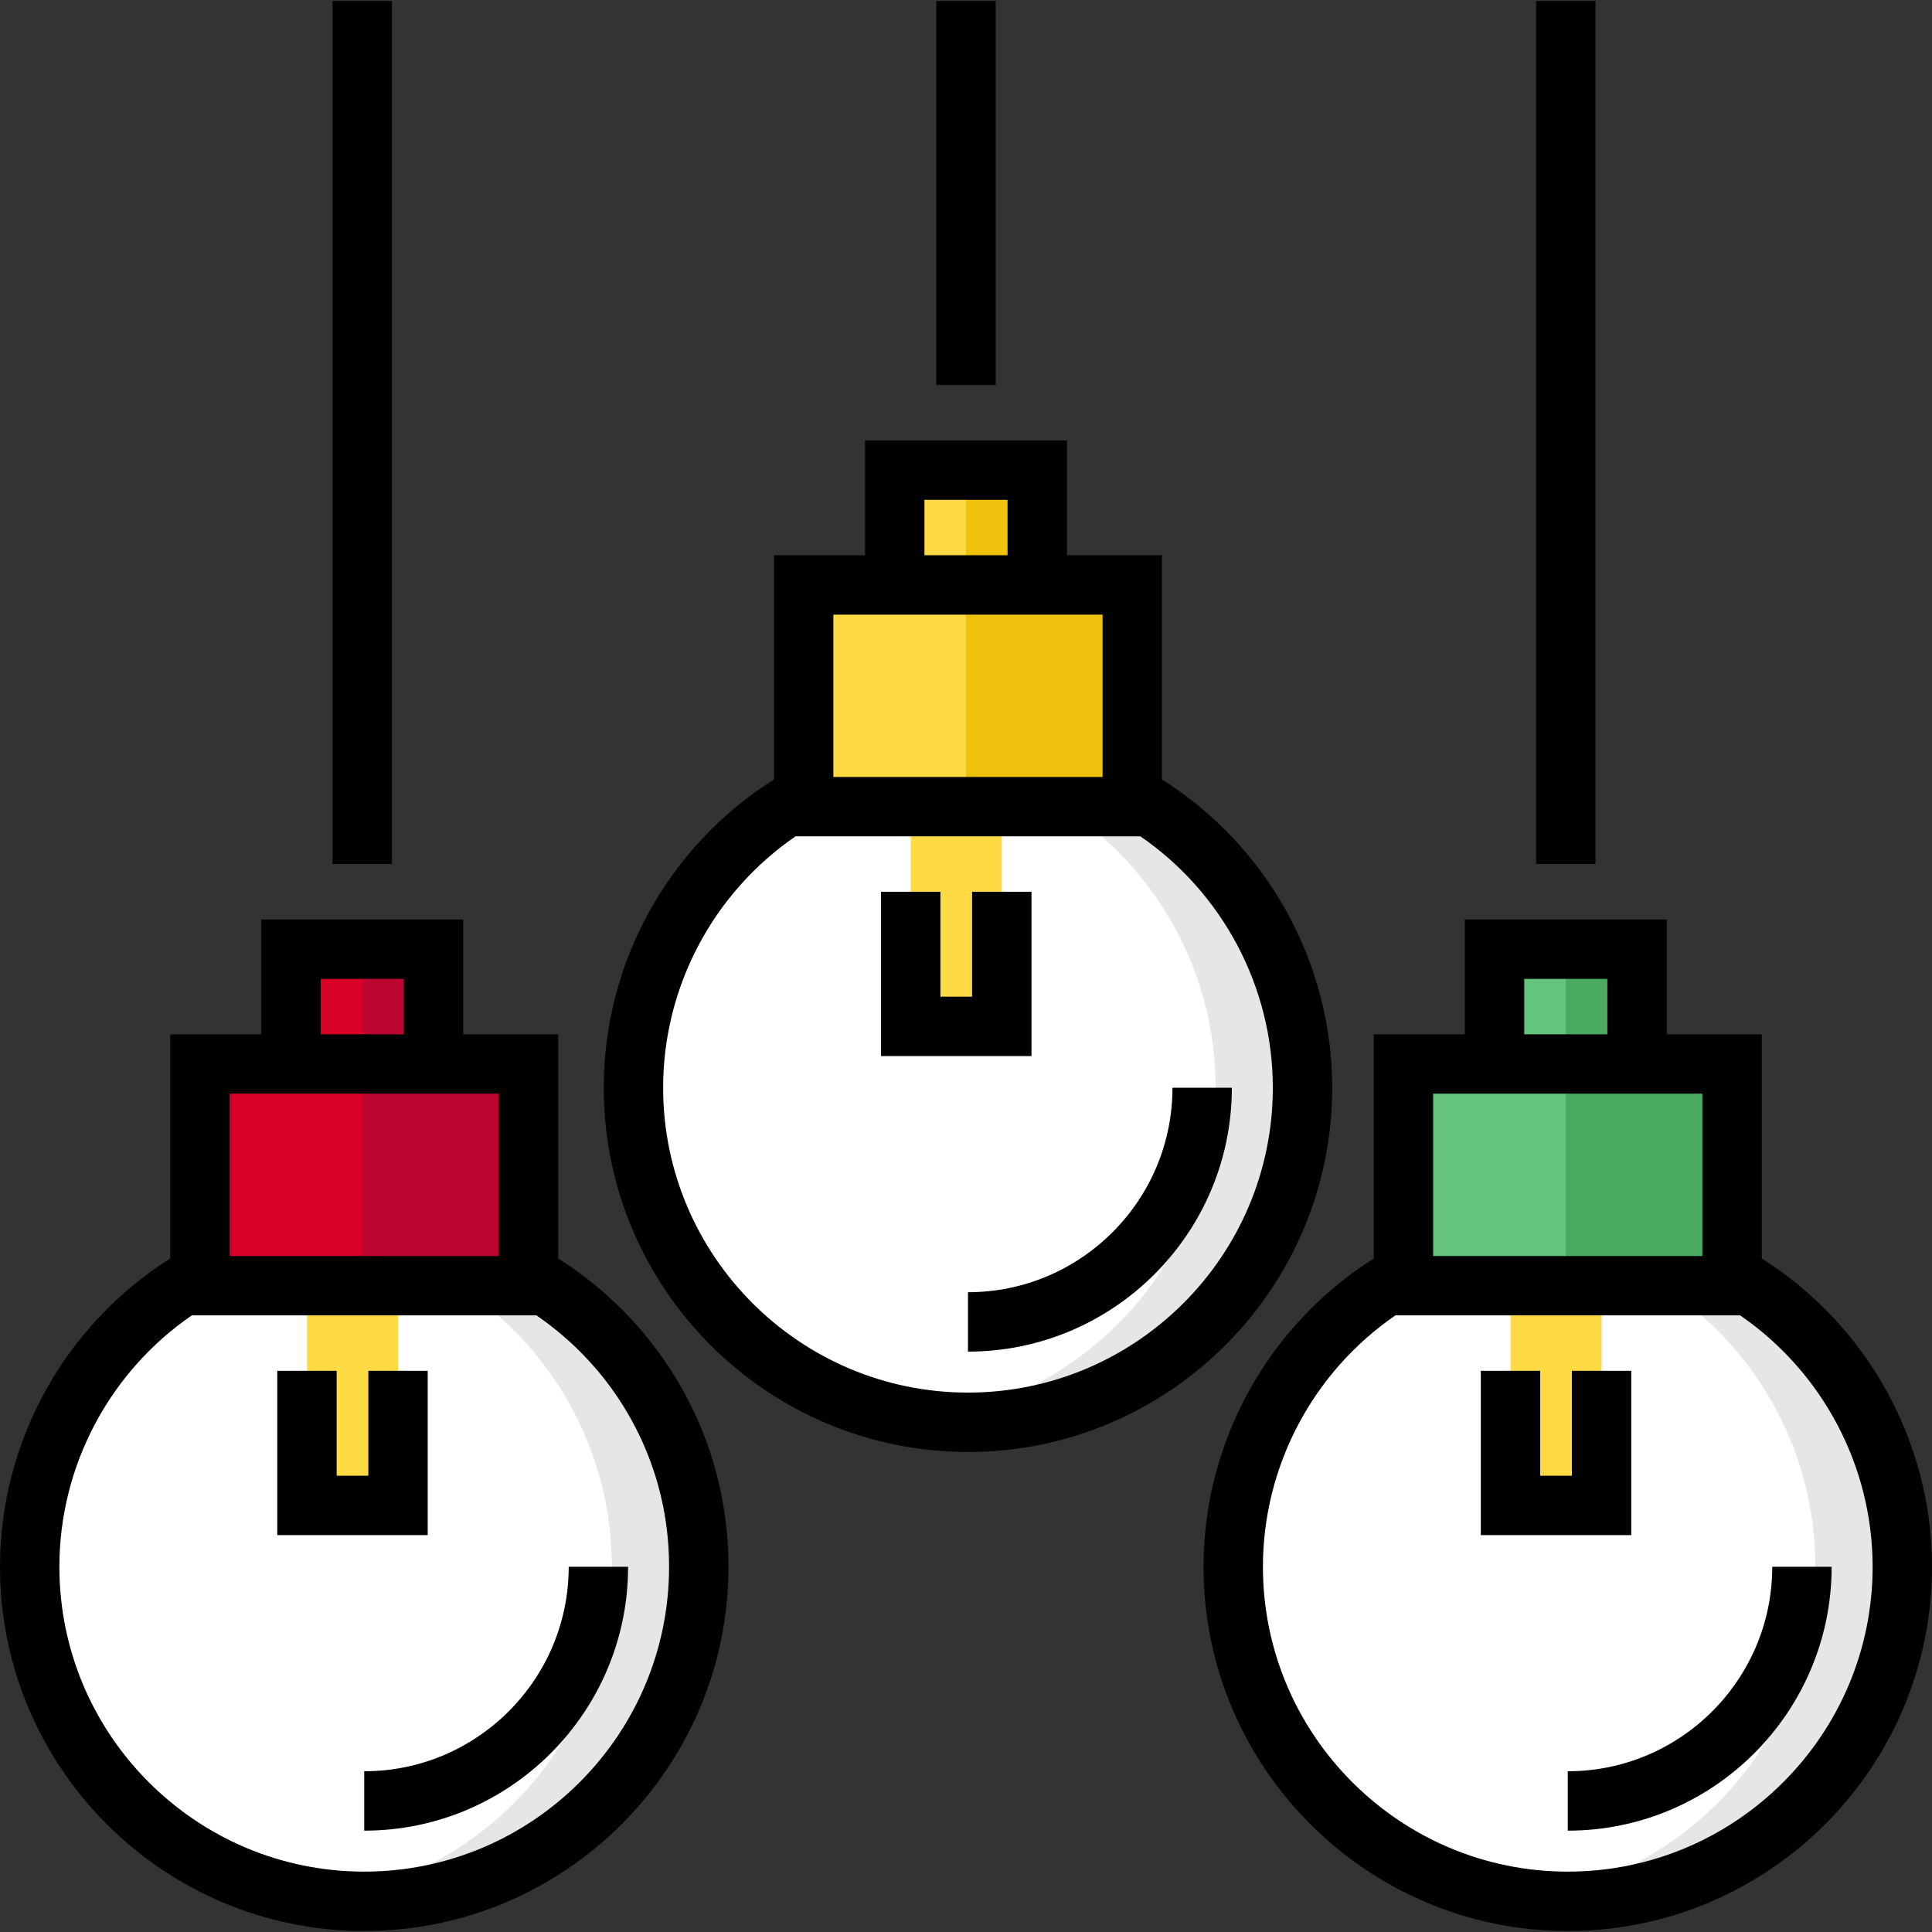 <?xml version="1.0" encoding="iso-8859-1"?>
<!-- Generator: Adobe Illustrator 19.0.0, SVG Export Plug-In . SVG Version: 6.00 Build 0)  -->
<svg version="1.1" id="Layer_1" xmlns="http://www.w3.org/2000/svg" xmlns:xlink="http://www.w3.org/1999/xlink" x="0px" y="0px"
	 viewBox="0 0 512 512" style="enable-background:new 0 0 512 512;" xml:space="preserve">
<rect x="0" y="0" width="512" height="512" fill="#333333" stroke="none"/>
<circle style="fill:#FFFFFF;" cx="256.525" cy="288.262" r="88.656"/>
<path style="fill:#E6E6E6;" d="M256.525,199.607c-3.907,0-7.747,0.28-11.522,0.77c43.516,5.652,77.134,42.83,77.134,87.886
	s-33.618,82.235-77.134,87.886c3.774,0.49,7.614,0.77,11.522,0.77c48.963,0,88.656-39.693,88.656-88.656
	S305.488,199.607,256.525,199.607z"/>
<g>
	<rect x="241.353" y="213.77" style="fill:#FFDA44;" width="24.131" height="58.23"/>
	<polygon style="fill:#FFDA44;" points="237.115,124.59 237.115,154.492 237.115,155.016 274.885,155.016 274.885,154.492 
		274.885,124.59 	"/>
</g>
<polygon style="fill:#EDC10C;" points="274.885,124.59 256,124.59 256,154.492 256,155.016 274.885,155.016 274.885,154.492 "/>
<g>
	<rect x="212.984" y="155.016" style="fill:#FFDA44;" width="87.082" height="58.754"/>
	<rect x="256" y="155.016" style="fill:#FFDA44;" width="44.066" height="58.754"/>
</g>
<rect x="256" y="155.016" style="fill:#EDC10C;" width="44.066" height="58.754"/>
<circle style="fill:#FFFFFF;" cx="415.475" cy="415.213" r="88.656"/>
<path style="fill:#E6E6E6;" d="M415.475,326.557c-3.907,0-7.747,0.28-11.522,0.77c43.516,5.652,77.134,42.83,77.134,87.886
	s-33.618,82.235-77.134,87.886c3.774,0.49,7.614,0.77,11.522,0.77c48.963,0,88.656-39.693,88.656-88.656
	S464.439,326.557,415.475,326.557z"/>
<rect x="400.304" y="340.721" style="fill:#FFDA44;" width="24.131" height="58.23"/>
<polygon style="fill:#64C37D;" points="396.066,251.541 396.066,281.443 396.066,281.967 433.836,281.967 433.836,281.443 
	433.836,251.541 "/>
<polygon style="fill:#49AA60;" points="433.836,251.541 414.951,251.541 414.951,281.443 414.951,281.967 433.836,281.967 
	433.836,281.443 "/>
<rect x="371.934" y="281.967" style="fill:#64C37D;" width="87.082" height="58.754"/>
<rect x="414.951" y="281.967" style="fill:#49AA60;" width="44.066" height="58.754"/>
<g>
	<circle style="fill:#FFFFFF;" cx="96.525" cy="415.213" r="88.656"/>
	<circle style="fill:#FFFFFF;" cx="96.525" cy="415.213" r="88.656"/>
</g>
<path style="fill:#E6E6E6;" d="M96.525,326.557c-3.907,0-7.747,0.28-11.521,0.77c43.516,5.652,77.134,42.83,77.134,87.886
	s-33.618,82.235-77.134,87.886c3.774,0.49,7.614,0.77,11.521,0.77c48.963,0,88.656-39.693,88.656-88.656
	S145.488,326.557,96.525,326.557z"/>
<rect x="81.353" y="340.721" style="fill:#FFDA44;" width="24.131" height="58.23"/>
<g>
	<polyline style="fill:#D80027;" points="77.115,281.443 77.115,251.541 114.885,251.541 114.885,281.443 	"/>
	<rect x="77.115" y="251.541" style="fill:#D80027;" width="37.77" height="30.426"/>
</g>
<rect x="96" y="251.541" style="fill:#BC052F;" width="18.885" height="30.426"/>
<rect x="52.984" y="281.967" style="fill:#D80027;" width="87.082" height="58.754"/>
<rect x="96" y="281.967" style="fill:#BC052F;" width="44.066" height="58.754"/>
<polygon points="273.35,236.328 257.613,236.328 257.613,264.131 249.219,264.131 249.219,236.328 233.481,236.328 233.481,279.869 
	273.35,279.869 "/>
<path d="M353.049,288.262c0-33.178-17.183-64.08-45.115-81.694v-59.42h-25.18v-30.426h-53.508v30.426h-24.131v59.42
	C177.161,224.186,160,255.01,160,288.262c0,53.224,43.301,96.525,96.525,96.525S353.049,341.486,353.049,288.262z M244.984,132.459
	h22.033v14.689h-22.033V132.459z M220.852,162.885h71.344v43.016h-71.344V162.885z M256.525,369.049
	c-44.546,0-80.787-36.241-80.787-80.787c0-26.755,13.274-51.635,35.09-66.623h91.385c21.803,14.99,35.099,39.926,35.099,66.623
	C337.311,332.808,301.071,369.049,256.525,369.049z"/>
<path d="M310.715,288.262c0,29.881-24.31,54.19-54.19,54.19v15.738c38.558,0,69.928-31.369,69.928-69.928H310.715z"/>
<rect x="248.131" y="0.262" width="15.738" height="101.77"/>
<polygon points="432.301,363.279 416.563,363.279 416.563,391.082 408.17,391.082 408.17,363.279 392.432,363.279 392.432,406.82 
	432.301,406.82 "/>
<path d="M466.885,333.519v-59.42h-25.18v-30.426h-53.508v30.426h-24.131v59.421c-27.931,17.614-45.115,48.515-45.115,81.693
	c0,53.224,43.302,96.525,96.525,96.525S512,468.437,512,415.213C512,382.036,494.816,351.133,466.885,333.519z M403.934,259.41
	h22.033v14.689h-22.033V259.41z M379.803,289.836h71.344v43.016h-71.344V289.836z M415.475,496
	c-44.546,0-80.787-36.241-80.787-80.787c0-26.696,13.296-51.633,35.099-66.623h91.375c21.803,14.99,35.099,39.927,35.099,66.623
	C496.262,459.759,460.021,496,415.475,496z"/>
<path d="M469.666,415.213c0,29.881-24.31,54.19-54.19,54.19v15.738c38.558,0,69.928-31.369,69.928-69.928H469.666z"/>
<rect x="407.082" y="0.262" width="15.738" height="228.721"/>
<polygon points="113.35,363.279 97.613,363.279 97.613,391.082 89.219,391.082 89.219,363.279 73.481,363.279 73.481,406.82 
	113.35,406.82 "/>
<path d="M147.934,333.514v-59.416h-25.18v-30.426H69.246v30.426H45.115v59.422C17.176,351.137,0,382.013,0,415.213
	c0,53.224,43.301,96.525,96.525,96.525s96.525-43.301,96.525-96.525c0-20.465-6.324-40.02-18.291-56.549
	C167.548,348.705,158.336,340.084,147.934,333.514z M84.984,259.41h22.033v14.689H84.984V259.41z M60.852,289.836h71.344v43.016
	H60.852V289.836z M177.311,415.213c0,44.546-36.241,80.787-80.787,80.787s-80.787-36.241-80.787-80.787
	c0-26.715,13.291-51.634,35.097-66.623h91.341c7.629,5.25,14.414,11.814,19.835,19.303
	C172.02,381.72,177.311,398.083,177.311,415.213z"/>
<path d="M96.525,469.403v15.738c38.558,0,69.928-31.369,69.928-69.928h-15.738C150.715,445.094,126.405,469.403,96.525,469.403z"/>
<rect x="88.131" y="0.262" width="15.738" height="228.721"/>
<g>
</g>
<g>
</g>
<g>
</g>
<g>
</g>
<g>
</g>
<g>
</g>
<g>
</g>
<g>
</g>
<g>
</g>
<g>
</g>
<g>
</g>
<g>
</g>
<g>
</g>
<g>
</g>
<g>
</g>
</svg>
